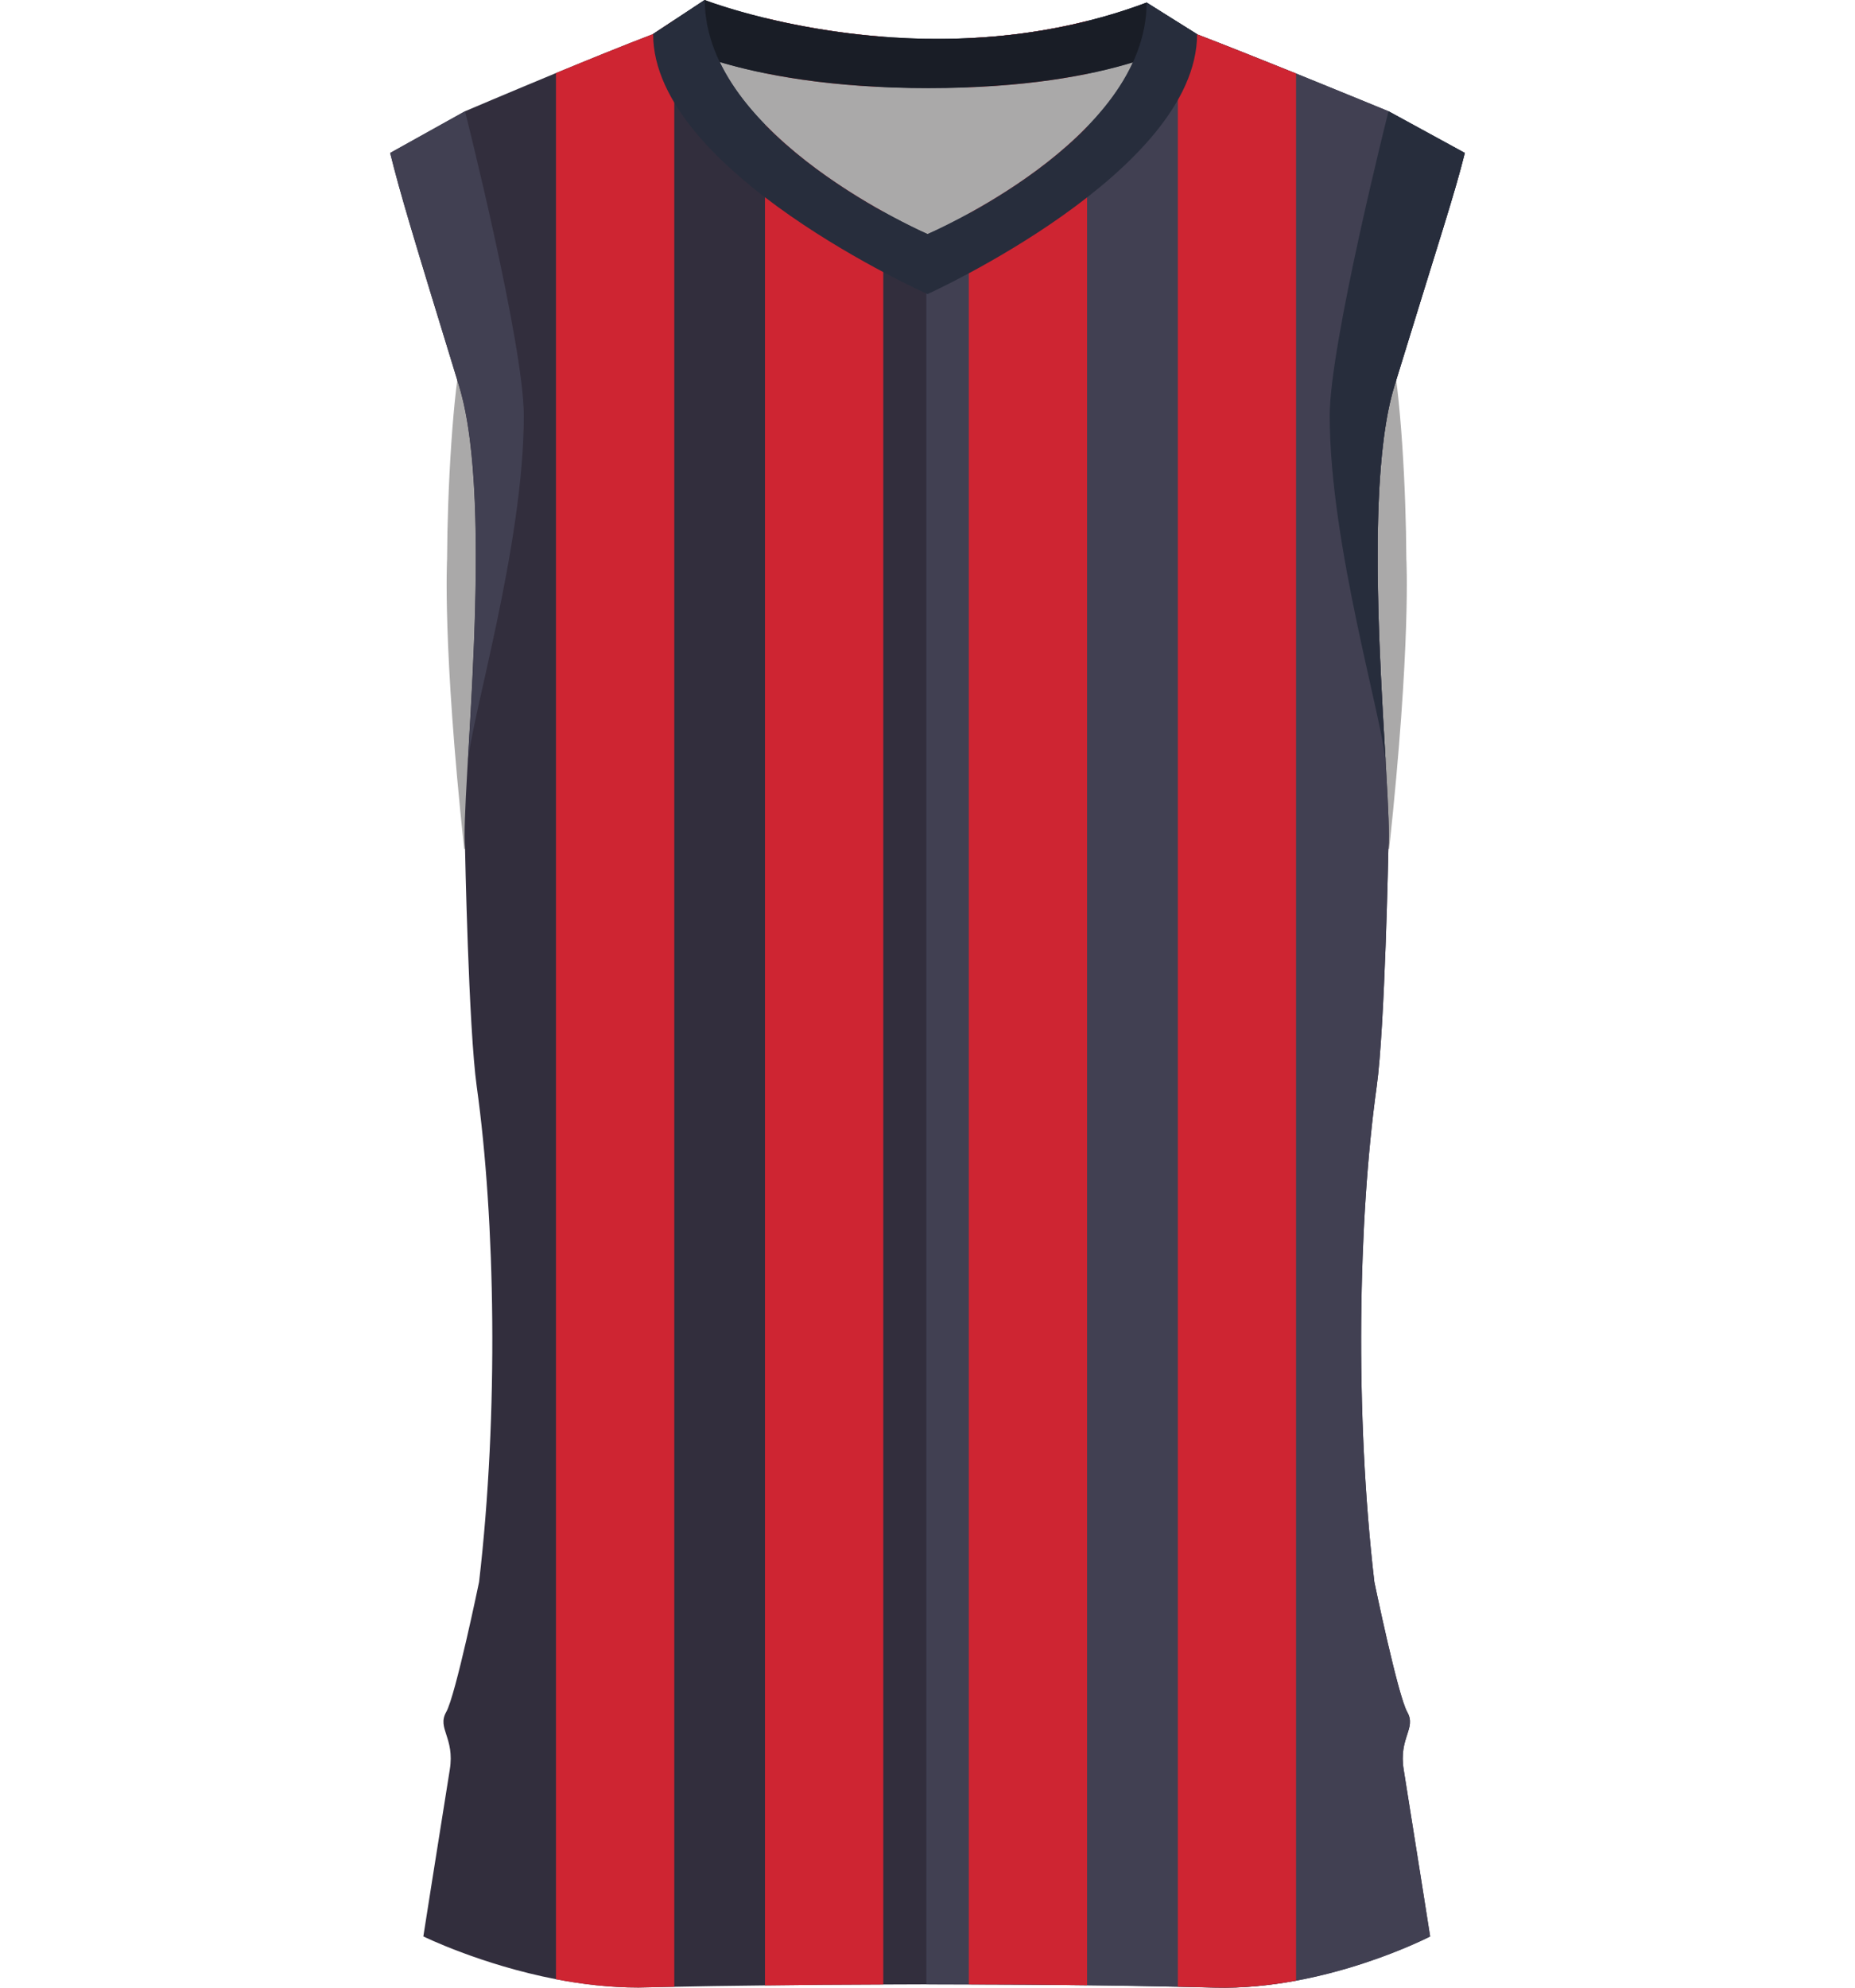 <?xml version="1.0" encoding="UTF-8"?><svg id="uuid-a02dbd2f-03c2-4a9d-9252-2083a3cb188f" xmlns="http://www.w3.org/2000/svg" viewBox="0 0 200.69 214.94"><defs><style>.uuid-ecbab9b3-346e-4800-a1d6-293e13f5b99d{fill:#322e3d;}.uuid-66faa882-c08d-4a34-b99e-147d3a68b72f{fill:#aaa9a9;}.uuid-de82df59-e933-49dc-ad28-c09db0fbd4ec{fill:#ce2532;}.uuid-c7019b1d-29b4-47fa-93dc-8a1a1ff438ba{fill:#414052;}.uuid-62a851f6-eaed-4af2-884f-cee896de0721{fill:#191d26;}.uuid-d10c2be0-2470-4f5f-9f64-220c13958bb0{fill:#272d3c;}</style></defs><path class="uuid-66faa882-c08d-4a34-b99e-147d3a68b72f" d="m48.49,54.54c-.07,1.98-.11,3.94-.12,5.82v.05c0,.09-.52,9.3,1.84,31.31v.09h7.25v-55.52h-6.68c-1.08,0-1.98,9.4-2.29,18.25Z"/><path class="uuid-66faa882-c08d-4a34-b99e-147d3a68b72f" d="m152.15,60.41v-.03c-.01-1.89-.05-3.85-.12-5.84-.3-8.85-1.21-18.25-2.29-18.25h-6.68v55.52h7.24v-.09c2.37-22.02,1.86-31.22,1.85-31.31Z"/><path class="uuid-ecbab9b3-346e-4800-a1d6-293e13f5b99d" d="m151.86,191.37c1.23,7.66,2.86,18.03,2.86,18.03,0,0-6.3,3.26-14.5,4.78-2.76.51-5.74.83-8.76.75-1.34-.03-2.69-.06-4.03-.09-3.3-.07-6.59-.13-9.82-.16-4.39-.06-8.69-.09-12.8-.09-3.21-.01-6.31-.01-9.25.01-4.75.01-9.08.05-12.8.1-4.09.04-7.45.1-9.81.15-2.5.05-3.89.08-3.89.08-3.08,0-6.11-.36-8.91-.9-8.13-1.57-14.35-4.63-14.35-4.63,0,0,1.63-10.37,2.86-18.03.56-3.47-1.4-4.45-.39-6.23,1.02-1.78,3.56-14.07,3.56-14.07,2.13-18.27,1.75-39.22-.25-53.55-.89-6.37-1.27-25.8-1.27-25.8-.51-5.47,3.3-37.11-.64-49.95-5.08-16.57-6.32-20.66-7.46-25.23l8.1-4.51s4.53-1.93,9.84-4.13c3.51-1.45,7.37-3.02,10.49-4.21l2.31-1.52L76.23,0s2.43.95,6.53,1.95c3.31.8,7.71,1.64,12.8,2.03,2.89.22,6,.3,9.25.15,4.09-.19,8.41-.75,12.8-1.86,2.13-.52,4.28-1.18,6.43-1.99l3.39,2.13,2.06,1.29c3.15,1.21,7.11,2.8,10.73,4.25,5.38,2.18,9.99,4.08,9.99,4.08l8.26,4.51c-1.14,4.57-2.54,8.66-7.62,25.23-3.94,12.84-.13,44.48-.64,49.95,0,0-.38,19.43-1.27,25.8-2,14.33-2.38,35.28-.25,53.55,0,0,2.54,12.29,3.56,14.07,1.01,1.78-.95,2.76-.39,6.23Z"/><path class="uuid-c7019b1d-29b4-47fa-93dc-8a1a1ff438ba" d="m152.25,185.14c-1.02-1.78-3.56-14.07-3.56-14.07-2.12-18.27-1.75-39.22.25-53.55.89-6.37,1.27-25.8,1.27-25.8.51-5.47-3.3-37.11.64-49.95,5.09-16.57,6.48-20.65,7.63-25.23l-8.26-4.51s-12.89-5.32-20.72-8.32l-5.45-3.42c-8.29,3.11-16.55,4.03-23.83,3.92v210.38c9.57,0,20.44.07,31.25.35,12.01.3,23.26-5.53,23.26-5.53,0,0-1.63-10.37-2.86-18.03-.57-3.47,1.4-4.45.38-6.23Z"/><path class="uuid-d10c2be0-2470-4f5f-9f64-220c13958bb0" d="m150.85,41.77c5.09-16.57,6.48-20.65,7.63-25.23l-8.26-4.51h0s0,0,0,0c0,0-6.36,25.16-6.36,32.92,0,14.11,5.83,33.09,6.07,37.72h0c-.69-11.9-1.97-31.47.92-40.89Z"/><path class="uuid-c7019b1d-29b4-47fa-93dc-8a1a1ff438ba" d="m42.21,16.54c1.14,4.58,2.38,8.66,7.47,25.23,2.89,9.43,1.61,29,.92,40.9,0,0,0,0,0,0,.25-4.62,6.07-23.61,6.07-37.72,0-7.75-6.36-32.92-6.36-32.92h0s0,0,0,0l-8.1,4.51Z"/><path class="uuid-de82df59-e933-49dc-ad28-c09db0fbd4ec" d="m140.22,7.95v206.23c-2.76.51-5.74.83-8.76.75-1.34-.03-2.69-.06-4.03-.09V2.41l2.06,1.29c3.15,1.21,7.11,2.8,10.73,4.25Z"/><path class="uuid-de82df59-e933-49dc-ad28-c09db0fbd4ec" d="m117.61,2.27v212.41c-4.39-.06-8.69-.09-12.8-.09V4.13c4.09-.19,8.41-.75,12.8-1.86Z"/><path class="uuid-de82df59-e933-49dc-ad28-c09db0fbd4ec" d="m95.56,3.98v210.62c-4.75.01-9.08.05-12.8.1V1.95c3.31.8,7.71,1.64,12.8,2.03Z"/><path class="uuid-de82df59-e933-49dc-ad28-c09db0fbd4ec" d="m72.95,2.17v212.68c-2.5.05-3.89.08-3.89.08-3.08,0-6.11-.36-8.91-.9V7.9c3.51-1.45,7.37-3.02,10.49-4.21l2.31-1.52Z"/><path class="uuid-66faa882-c08d-4a34-b99e-147d3a68b72f" d="m100.35,25.31s-17.09-7.37-22.49-18.61c4.79,1.42,12.14,2.82,22.61,2.82,10.37,0,17.5-1.38,22.11-2.79-5.19,11.3-22.22,18.58-22.22,18.58Z"/><path class="uuid-62a851f6-eaed-4af2-884f-cee896de0721" d="m128.89,3.32s0,0,0,0l-2-1.25h0l-2.85-1.79C100.07,9.27,76.24,0,76.24,0l-3.14,2.07-1.85,1.22h0l-.6.4s8.39,5.83,29.82,5.84c20.77-.01,28.56-5.5,29.03-5.82l-.6-.38Z"/><path class="uuid-d10c2be0-2470-4f5f-9f64-220c13958bb0" d="m124.05.28c0,14.92-23.7,25.03-23.7,25.03,0,0-24.1-10.4-24.1-25.31l-5.59,3.68c0,14.92,29.69,28.12,29.69,28.12,0,0,29.16-13.19,29.16-28.11l-5.45-3.42Z"/></svg>